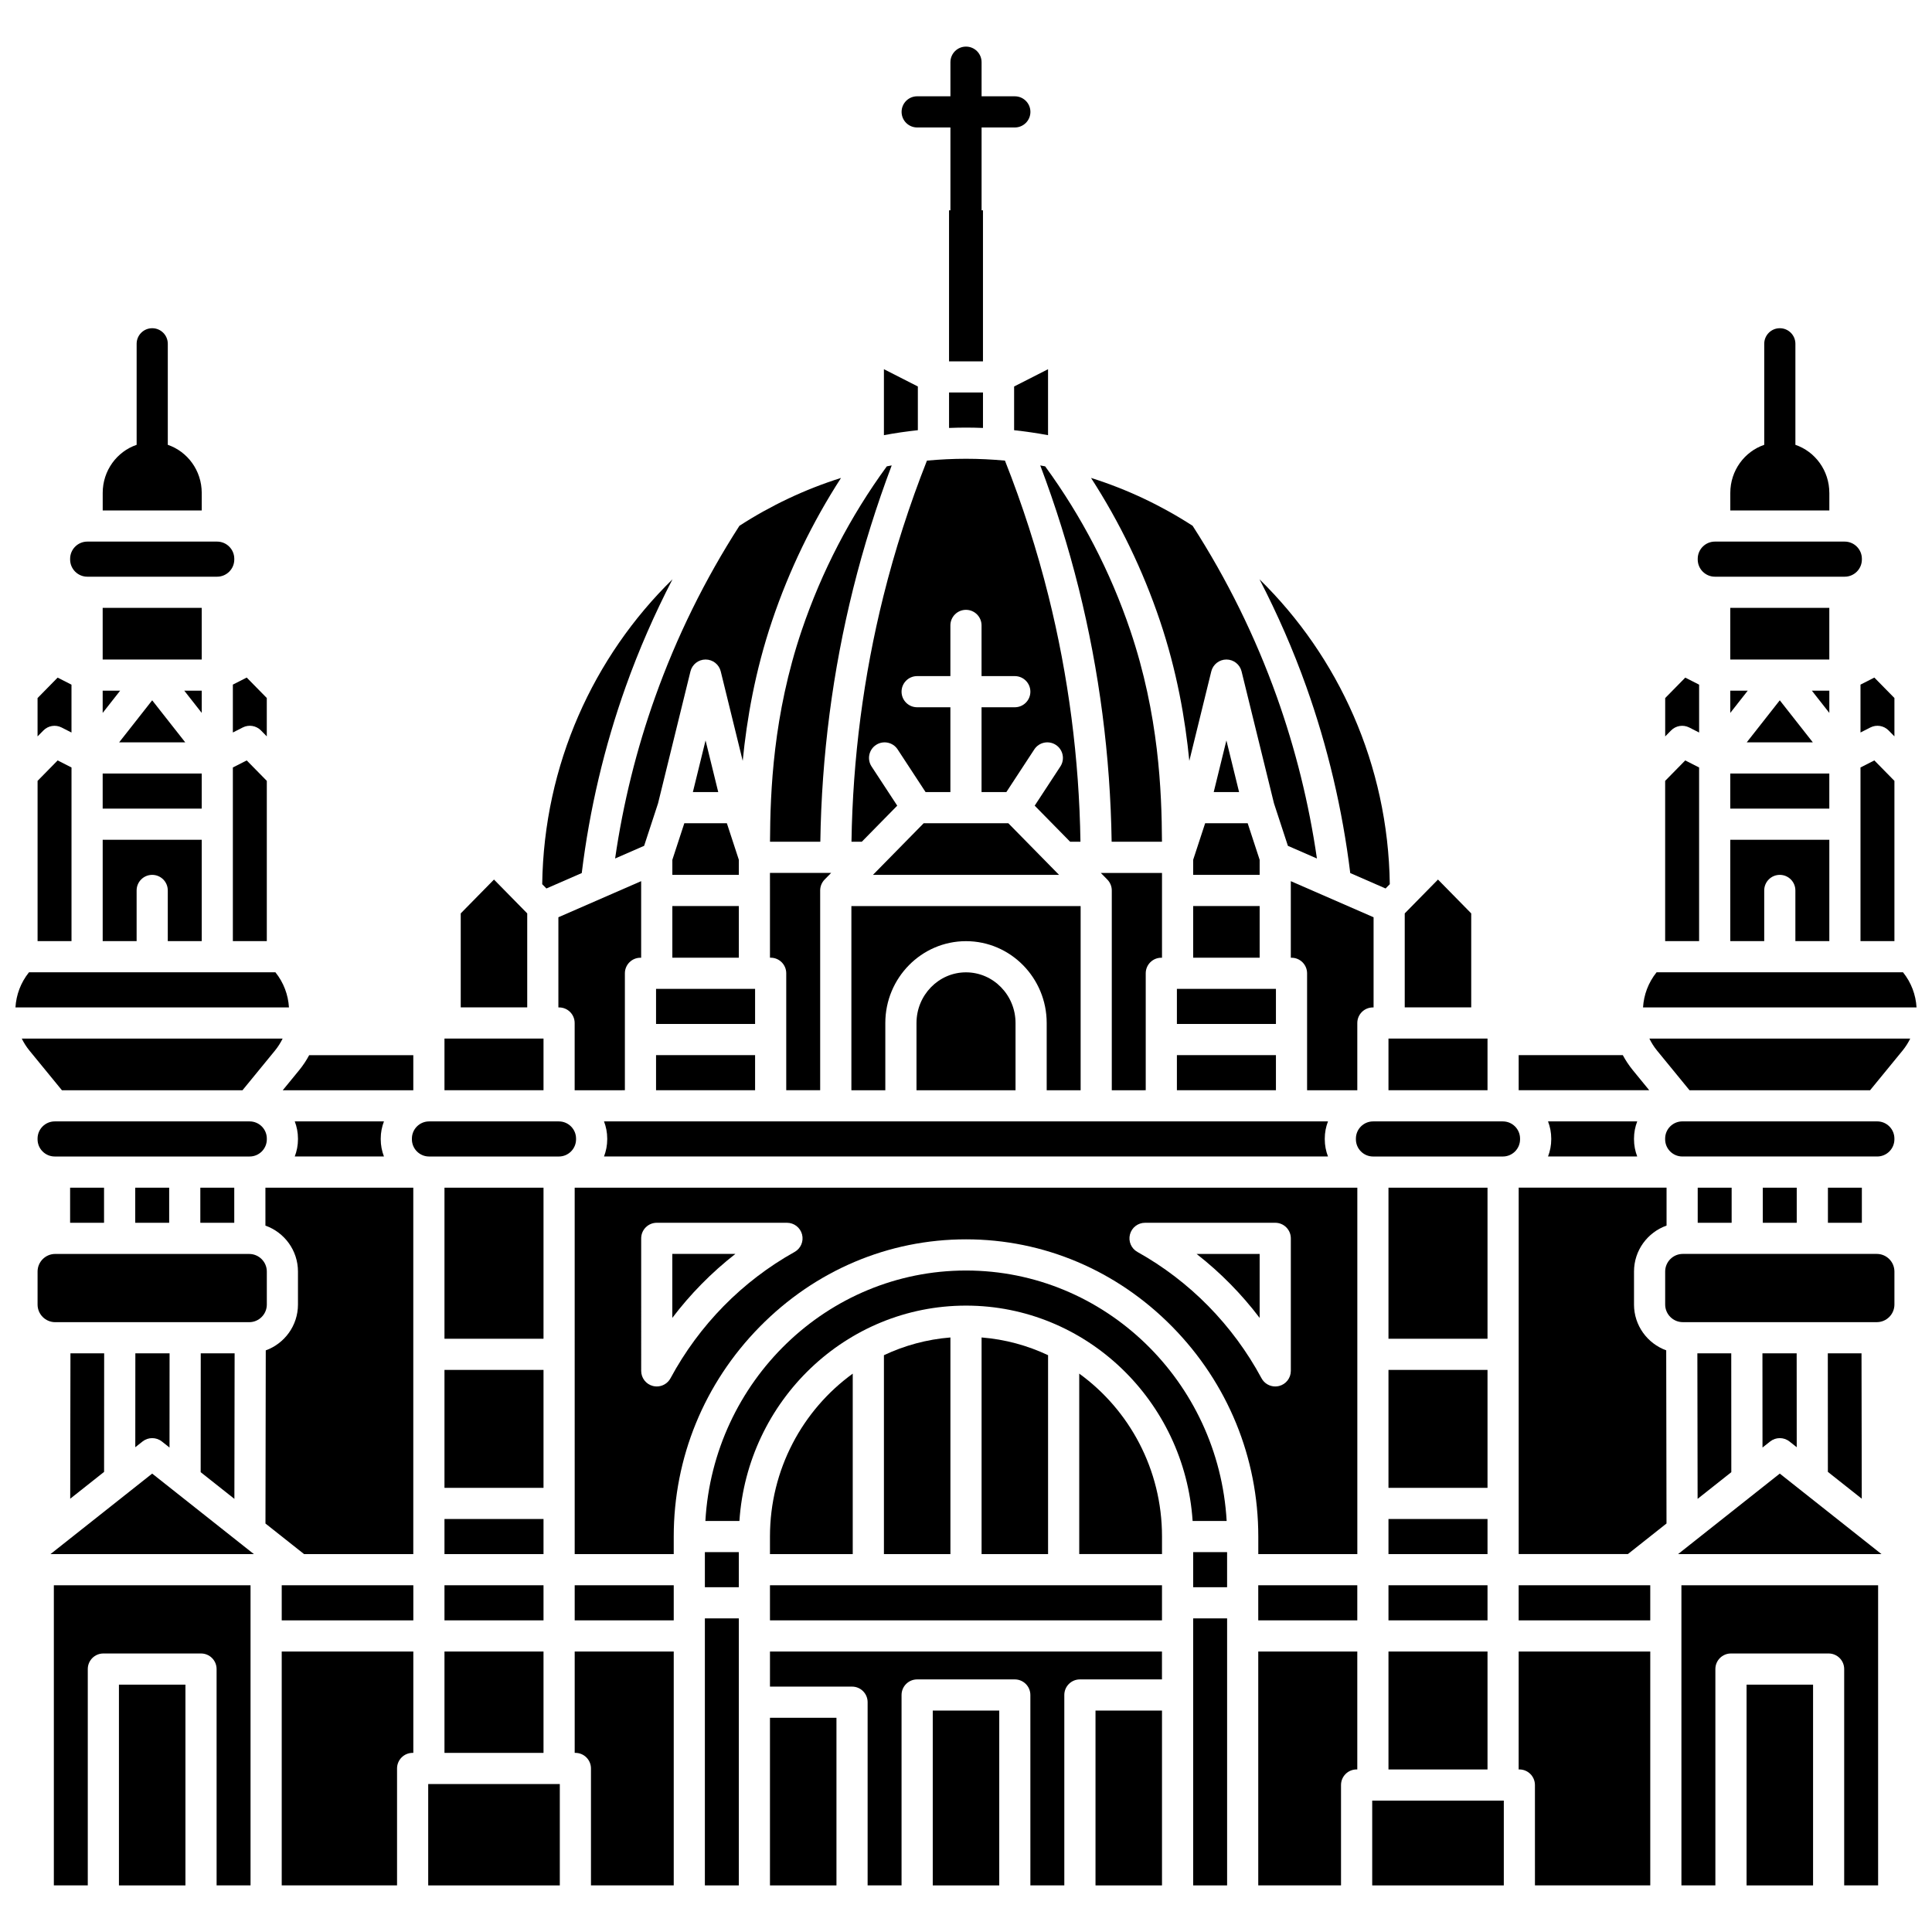 <?xml version="1.0" encoding="UTF-8"?>
<!-- Uploaded to: ICON Repo, www.iconrepo.com, Generator: ICON Repo Mixer Tools -->
<svg width="800px" height="800px" version="1.1" viewBox="144 144 512 512" xmlns="http://www.w3.org/2000/svg">
 <defs>
  <clipPath id="b">
   <path d="m148.09 401h72.906v10h-72.906z"/>
  </clipPath>
  <clipPath id="a">
   <path d="m579 401h72.902v10h-72.902z"/>
  </clipPath>
 </defs>
 <path d="m404.5 257.41v-9.395h-8.992v9.395c1.492-0.055 2.992-0.094 4.496-0.094s3 0.039 4.496 0.094z"/>
 <path d="m378.12 301.96c-5.285 21.199-8.133 43.086-8.469 65.113h2.731l9.395-9.562-6.805-10.387c-1.25-1.906-0.715-4.469 1.191-5.715 1.91-1.25 4.469-0.715 5.719 1.191l7.402 11.305h6.578v-22.473h-8.812c-2.281 0-4.129-1.848-4.129-4.129s1.848-4.129 4.129-4.129h8.812v-13.434c0-2.281 1.848-4.129 4.129-4.129s4.129 1.848 4.129 4.129v13.434h8.812c2.281 0 4.129 1.848 4.129 4.129s-1.848 4.129-4.129 4.129h-8.812v22.473h6.578l7.402-11.305c1.25-1.91 3.809-2.441 5.719-1.191 1.906 1.25 2.441 3.809 1.191 5.715l-6.805 10.387 9.395 9.562h2.731c-0.336-22.031-3.18-43.914-8.469-65.113-3.031-12.156-6.918-24.219-11.539-35.891-3.406-0.316-6.852-0.488-10.336-0.488-3.484 0-6.93 0.172-10.336 0.488-4.613 11.672-8.5 23.73-11.531 35.891z"/>
 <path d="m387.24 246.42-8.992-4.578v17.48c2.961-0.551 5.961-0.992 8.992-1.316z"/>
 <path d="m307.01 371.51 7.691-3.356 3.688-11.258 8.59-34.973c0.453-1.848 2.109-3.144 4.012-3.144 1.902 0 3.559 1.297 4.012 3.144l5.824 23.715c1.078-11.016 3.281-23.812 7.82-37.223 4.508-13.336 10.629-25.988 18.23-37.758-9.582 3.019-18.621 7.312-26.922 12.684-9.129 14.18-16.645 29.426-22.324 45.348-4.949 13.848-8.504 28.223-10.621 42.82z"/>
 <path d="m253.53 432.93v-9.301h-27.594c-0.75 1.398-1.637 2.746-2.68 4.016l-4.328 5.285z"/>
 <path d="m298.17 375.37c2.07-16.871 5.981-33.496 11.672-49.453 3.473-9.734 7.625-19.219 12.371-28.387-20.914 20.473-34.074 49.09-34.523 80.789l1.117 1.137z"/>
 <path d="m261.79 419.23h26.246v13.691h-26.246z"/>
 <path d="m283.72 386.06-8.809-8.969-8.812 8.969v24.91h17.621z"/>
 <path d="m460.2 384.11h17.621v13.691h-17.621z"/>
 <path d="m465.65 353.9h6.719l-3.359-13.68z"/>
 <path d="m412.75 258.01c3.031 0.328 6.031 0.766 8.992 1.316v-17.48l-8.992 4.578z"/>
 <path d="m455.89 406.06h26.246v9.301h-26.246z"/>
 <path d="m459.18 345.64 5.824-23.715c0.453-1.848 2.109-3.144 4.012-3.144 1.902 0 3.559 1.297 4.012 3.144l8.59 34.973 3.688 11.258 7.691 3.356c-2.117-14.598-5.676-28.973-10.617-42.824-5.68-15.922-13.195-31.168-22.324-45.348-8.305-5.371-17.34-9.664-26.922-12.684 7.602 11.77 13.723 24.426 18.23 37.758 4.531 13.414 6.738 26.211 7.816 37.227z"/>
 <path d="m503.7 415.11c0-2.281 1.848-4.129 4.129-4.129h0.184v-23.898l-21.934-9.566v20.293h0.184c2.281 0 4.129 1.848 4.129 4.129v30.992h13.309z"/>
 <path d="m455.89 423.62h26.246v9.301h-26.246z"/>
 <path d="m197.46 327.04h-4.625l4.625 5.887z"/>
 <path d="m171.21 305.09h26.246v13.691h-26.246z"/>
 <path d="m184.33 329.59-8.754 11.137h17.512z"/>
 <path d="m160.32 336.79 2.625 1.336v-12.684l-3.672-1.867-5.32 5.418v10.164l1.551-1.578c1.262-1.285 3.215-1.602 4.816-0.789z"/>
 <path d="m460.2 371.86v3.988h17.621v-3.988l-3.176-9.699h-11.266z"/>
 <path d="m208.26 432.93 8.613-10.52c0.816-0.996 1.477-2.062 2.027-3.172h-69.129c0.547 1.109 1.211 2.176 2.027 3.172l8.613 10.52z"/>
 <g clip-path="url(#b)">
  <path d="m216.99 401.67h-65.309c-2.188 2.719-3.387 5.981-3.586 9.301h72.48c-0.199-3.32-1.398-6.578-3.586-9.301z"/>
 </g>
 <path d="m162.95 347.39-3.672-1.871-5.32 5.418v42.473h8.992z"/>
 <path d="m197.46 274.62c0-5.93-3.777-10.961-8.992-12.738v-26.773c0-2.281-1.848-4.129-4.129-4.129s-4.129 1.848-4.129 4.129v26.773c-5.219 1.777-8.992 6.812-8.992 12.738v4.652h26.246z"/>
 <path d="m245.75 441.18h-23.637c0.543 1.418 0.852 2.949 0.852 4.555v0.191c0 1.605-0.309 3.137-0.852 4.555h23.637c-0.543-1.418-0.852-2.949-0.852-4.555v-0.191c0-1.605 0.309-3.137 0.852-4.555z"/>
 <path d="m205.71 347.39v46.02h8.996v-42.473l-5.324-5.418z"/>
 <path d="m205.71 338.12 2.625-1.336c1.605-0.816 3.555-0.496 4.816 0.785l1.551 1.578v-10.168l-5.32-5.418-3.672 1.867z"/>
 <path d="m171.21 348.99h26.246v9.301h-26.246z"/>
 <path d="m171.21 332.93 4.625-5.887h-4.625z"/>
 <path d="m167.14 296.83h34.391c2.512 0 4.555-2.043 4.555-4.555v-0.191c0-2.512-2.043-4.555-4.555-4.555h-34.391c-2.512 0-4.555 2.043-4.555 4.555v0.191c0 2.512 2.047 4.555 4.555 4.555z"/>
 <path d="m197.46 393.41v-26.863h-26.246v26.863h8.992v-13.434c0-2.281 1.848-4.129 4.129-4.129s4.129 1.848 4.129 4.129v13.434z"/>
 <path d="m501.83 375.37 9.363 4.086 1.117-1.137c-0.445-31.699-13.609-60.316-34.523-80.789 4.746 9.168 8.898 18.652 12.371 28.387 5.691 15.957 9.602 32.586 11.672 49.453z"/>
 <path d="m591.66 336.79 2.625 1.336v-12.684l-3.672-1.867-5.32 5.418v10.168l1.551-1.578c1.262-1.289 3.211-1.605 4.816-0.793z"/>
 <path d="m602.54 305.09h26.246v13.691h-26.246z"/>
 <path d="m628.79 327.04h-4.625l4.625 5.887z"/>
 <path d="m615.66 329.59-8.754 11.137h17.508z"/>
 <path d="m594.28 347.39-3.676-1.871-5.32 5.418v42.473h8.996z"/>
 <g clip-path="url(#a)">
  <path d="m648.32 401.67h-65.312c-2.188 2.719-3.387 5.981-3.586 9.301h72.48c-0.195-3.32-1.391-6.578-3.582-9.301z"/>
 </g>
 <path d="m577.88 441.18h-23.637c0.543 1.418 0.852 2.949 0.852 4.555v0.191c0 1.605-0.309 3.137-0.852 4.555h23.637c-0.543-1.418-0.852-2.949-0.852-4.555v-0.191c0-1.605 0.309-3.137 0.852-4.555z"/>
 <path d="m576.74 427.64c-1.039-1.27-1.926-2.617-2.68-4.016h-27.594v9.301h34.598z"/>
 <path d="m602.54 332.93 4.625-5.887h-4.625z"/>
 <path d="m628.79 274.62c0-5.93-3.777-10.961-8.992-12.738v-26.773c0-2.281-1.848-4.129-4.129-4.129s-4.129 1.848-4.129 4.129v26.773c-5.219 1.777-8.992 6.812-8.992 12.738v4.652h26.246v-4.652z"/>
 <path d="m637.05 347.39v46.02h8.992v-42.473l-5.32-5.418z"/>
 <path d="m533.89 386.06-8.809-8.969-8.812 8.969v24.91h17.621z"/>
 <path d="m637.05 338.12 2.625-1.336c1.605-0.816 3.555-0.496 4.816 0.785l1.551 1.578v-10.164l-5.32-5.418-3.672 1.867z"/>
 <path d="m602.54 348.99h26.246v9.301h-26.246z"/>
 <path d="m628.79 393.41v-26.863h-26.246v26.863h8.992v-13.434c0-2.281 1.848-4.129 4.129-4.129s4.129 1.848 4.129 4.129v13.434z"/>
 <path d="m598.47 296.83h34.391c2.512 0 4.555-2.043 4.555-4.555v-0.191c0-2.512-2.043-4.555-4.555-4.555h-34.391c-2.512 0-4.555 2.043-4.555 4.555v0.191c0 2.512 2.043 4.555 4.555 4.555z"/>
 <path d="m388.79 362.16-13.449 13.688h49.316l-13.449-13.688z"/>
 <path d="m348.05 379.98v17.82h0.184c2.281 0 4.129 1.848 4.129 4.129v30.992h8.992v-52.941c0-1.082 0.426-2.121 1.184-2.894l1.723-1.754h-16.215z"/>
 <path d="m430.38 432.93v-48.812h-60.754v48.812h8.992v-17.82c0-11.961 9.594-21.691 21.383-21.691 11.789 0 21.383 9.73 21.383 21.691v17.82z"/>
 <path d="m447.63 432.93v-30.992c0-2.281 1.848-4.129 4.129-4.129h0.184v-22.469h-16.215l1.723 1.754c0.758 0.773 1.184 1.812 1.184 2.894v52.941l8.996-0.004z"/>
 <path d="m317.86 423.62h26.246v9.301h-26.246z"/>
 <path d="m356.46 311.06c-7.586 22.43-8.328 42.59-8.402 56.012h13.336c0.34-22.703 3.266-45.262 8.715-67.113 2.75-11.02 6.18-21.961 10.203-32.621-0.438 0.078-0.867 0.168-1.301 0.25-9.684 13.27-17.277 27.883-22.551 43.473z"/>
 <path d="m420.98 267.59c-0.434-0.082-0.867-0.172-1.301-0.25 4.027 10.66 7.457 21.602 10.203 32.621 5.449 21.852 8.375 44.406 8.715 67.113h13.336c-0.074-13.418-0.816-33.582-8.402-56.012-5.273-15.59-12.871-30.203-22.551-43.473z"/>
 <path d="m386.88 415.11v17.82h26.246v-17.82c0-7.406-5.887-13.43-13.125-13.43-7.234-0.004-13.121 6.023-13.121 13.43z"/>
 <path d="m322.18 384.11h17.621v13.691h-17.621z"/>
 <path d="m317.86 406.06h26.246v9.301h-26.246z"/>
 <path d="m495.93 441.18h-191.86c0.543 1.418 0.852 2.949 0.852 4.555v0.191c0 1.605-0.309 3.137-0.852 4.555h191.86c-0.543-1.418-0.852-2.949-0.852-4.555v-0.191c0-1.605 0.309-3.137 0.852-4.555z"/>
 <path d="m214.71 445.93v-0.191c0-2.512-2.043-4.555-4.555-4.555h-51.645c-2.512 0-4.555 2.043-4.555 4.555v0.191c0 2.512 2.043 4.555 4.555 4.555h51.645c2.512 0 4.555-2.043 4.555-4.555z"/>
 <path d="m309.6 432.93v-30.992c0-2.281 1.848-4.129 4.129-4.129h0.184v-20.293l-21.934 9.566v23.898h0.184c2.281 0 4.129 1.848 4.129 4.129v17.82l13.309-0.004z"/>
 <path d="m322.18 371.86v3.988h17.621v-3.988l-3.176-9.699h-11.27z"/>
 <path d="m511.96 419.23h26.246v13.691h-26.246z"/>
 <path d="m327.62 353.9h6.719l-3.359-13.68z"/>
 <path d="m186.9 526.01 2.023 1.602 0.016-24.965h-9.07l-0.016 24.883 1.922-1.52c1.5-1.188 3.621-1.188 5.125 0z"/>
 <path d="m511.96 458.75h26.246v40.031h-26.246z"/>
 <path d="m511.96 507.04h26.246v31.254h-26.246z"/>
 <path d="m507.65 621.18h34.875v22.473h-34.875z"/>
 <path d="m296.3 555.85h26.246v-4.652c0-20.891 8.082-40.625 22.762-55.562 14.699-14.961 34.121-23.199 54.695-23.199 20.57 0 39.996 8.238 54.695 23.199 14.68 14.941 22.762 34.672 22.762 55.562v4.652h26.246v-97.102h-207.41zm147.15-84.711c0.473-1.82 2.117-3.09 3.996-3.09h34.508c2.281 0 4.129 1.848 4.129 4.129v35.121c0 1.891-1.285 3.543-3.117 4.004-0.336 0.086-0.676 0.125-1.012 0.125-1.492 0-2.902-0.809-3.637-2.172-3.785-7.031-8.531-13.465-14.098-19.133-5.566-5.664-11.887-10.488-18.785-14.34-1.645-0.914-2.461-2.828-1.984-4.644zm-129.53 1.039c0-2.281 1.848-4.129 4.129-4.129h34.508c1.879 0 3.523 1.27 3.996 3.09 0.473 1.82-0.34 3.731-1.984 4.644-6.898 3.852-13.219 8.676-18.785 14.34-5.566 5.668-10.312 12.105-14.098 19.133-0.73 1.359-2.144 2.172-3.637 2.172-0.336 0-0.676-0.039-1.012-0.125-1.832-0.461-3.117-2.113-3.117-4.004z"/>
 <path d="m511.96 581.67h26.246v31.254h-26.246z"/>
 <path d="m511.96 546.55h26.246v9.301h-26.246z"/>
 <path d="m511.96 564.11h26.246v9.301h-26.246z"/>
 <path d="m430.01 508.02v47.824h21.934v-4.652c0-17.801-8.676-33.566-21.934-43.172z"/>
 <path d="m460.2 593.19v50.461h8.996v-70.762h-8.996z"/>
 <path d="m400 480.7c-36.793 0-66.961 29.414-69.066 66.371h9.02c2.098-31.824 28.223-57.07 60.051-57.07s57.953 25.246 60.051 57.07h9.02c-2.113-36.957-32.281-66.371-69.074-66.371z"/>
 <path d="m546.83 445.74c0-2.512-2.043-4.555-4.555-4.555h-34.391c-2.512 0-4.555 2.043-4.555 4.555v0.191c0 2.512 2.043 4.555 4.555 4.555h34.391c2.512 0 4.555-2.043 4.555-4.555z"/>
 <path d="m197.09 458.75h8.992v9.301h-8.992z"/>
 <path d="m477.45 643.65h21.934v-26.602c0-2.281 1.848-4.129 4.129-4.129h0.184v-31.254h-26.246z"/>
 <path d="m477.82 493.26v-16.953h-16.711c3.164 2.469 6.168 5.148 8.996 8.027 2.762 2.809 5.34 5.789 7.715 8.926z"/>
 <path d="m338.88 476.3h-16.711v16.953c2.379-3.137 4.953-6.117 7.715-8.926 2.828-2.879 5.836-5.559 8.996-8.027z"/>
 <path d="m460.2 555.33h8.992v9.301h-8.992z"/>
 <path d="m546.46 612.92h0.184c2.281 0 4.129 1.848 4.129 4.129l0.004 26.602h30.562v-61.984h-34.875z"/>
 <path d="m593.91 458.75h8.992v9.301h-8.992z"/>
 <path d="m637.32 502.64h-8.93l0.016 31.426 8.98 7.109z"/>
 <path d="m641.37 476.3h-51.41c-2.574 0-4.672 2.094-4.672 4.668v8.742c0 2.574 2.098 4.672 4.672 4.672h51.41c2.574 0 4.672-2.094 4.672-4.672v-8.742c-0.004-2.574-2.098-4.668-4.672-4.668z"/>
 <path d="m628.42 458.75h8.992v9.301h-8.992z"/>
 <path d="m583.13 422.41 8.613 10.52h47.848l8.613-10.52c0.816-0.996 1.48-2.062 2.027-3.172h-69.125c0.543 1.105 1.207 2.176 2.023 3.172z"/>
 <path d="m641.48 441.18h-51.645c-2.512 0-4.555 2.043-4.555 4.555v0.191c0 2.512 2.043 4.555 4.555 4.555h51.645c2.512 0 4.555-2.043 4.555-4.555v-0.191c0-2.512-2.043-4.555-4.555-4.555z"/>
 <path d="m611.16 458.75h8.992v9.301h-8.992z"/>
 <path d="m577.03 489.71v-8.742c0-5.617 3.609-10.398 8.625-12.176v-10.051h-39.188v97.102h28.941l10.234-8.102-0.078-45.887c-4.969-1.805-8.535-6.559-8.535-12.145z"/>
 <path d="m618.23 526.01 1.922 1.52-0.016-24.883h-9.07l0.016 24.965 2.023-1.602c1.5-1.188 3.621-1.188 5.125 0z"/>
 <path d="m606.86 590.45h17.621v53.203h-17.621z"/>
 <path d="m546.46 564.11v9.305h34.875v-9.305z"/>
 <path d="m602.8 502.64h-8.98l0.062 38.574 8.934-7.074z"/>
 <path d="m589.6 643.65h8.992v-57.332c0-2.281 1.848-4.129 4.129-4.129h25.879c2.281 0 4.129 1.848 4.129 4.129v57.332h8.992v-79.543h-52.129l0.004 79.543z"/>
 <path d="m588.71 555.85h53.898l-26.949-21.332z"/>
 <path d="m477.45 564.11h26.246v9.301h-26.246z"/>
 <path d="m218.66 564.11v9.305h34.875v-9.305z"/>
 <path d="m257.48 616.79h34.875v26.863h-34.875z"/>
 <path d="m214.34 468.8c5.016 1.777 8.625 6.559 8.625 12.176v8.742c0 5.586-3.566 10.34-8.535 12.145l-0.078 45.887 10.234 8.102h28.941v-97.102h-39.188z"/>
 <path d="m218.66 643.65h30.562v-30.992c0-2.281 1.848-4.129 4.129-4.129h0.184v-26.863l-34.875 0.004z"/>
 <path d="m261.79 458.75h26.246v40.031h-26.246z"/>
 <path d="m261.79 546.55h26.246v9.301h-26.246z"/>
 <path d="m214.71 480.98c0-2.574-2.098-4.668-4.672-4.668l-51.41-0.004c-2.574 0-4.672 2.094-4.672 4.668v8.742c0 2.574 2.094 4.672 4.672 4.672h51.41c2.574 0 4.672-2.094 4.672-4.672z"/>
 <path d="m261.79 507.04h26.246v31.254h-26.246z"/>
 <path d="m175.52 590.45h17.621v53.203h-17.621z"/>
 <path d="m261.79 564.11h26.246v9.301h-26.246z"/>
 <path d="m197.2 502.64-0.02 31.5 8.934 7.074 0.062-38.574z"/>
 <path d="m179.84 458.75h8.992v9.301h-8.992z"/>
 <path d="m162.58 458.75h8.992v9.301h-8.992z"/>
 <path d="m162.67 502.64-0.062 38.535 8.977-7.109 0.02-31.426z"/>
 <path d="m404.13 498.44v57.41h17.621v-52.711c-5.438-2.566-11.375-4.195-17.621-4.699z"/>
 <path d="m158.27 643.65h8.992v-57.332c0-2.281 1.848-4.129 4.129-4.129h25.879c2.281 0 4.129 1.848 4.129 4.129l0.004 57.332h8.992v-79.543h-52.125z"/>
 <path d="m157.38 555.85h53.898l-26.949-21.332z"/>
 <path d="m434.32 597.32h17.621v46.332h-17.621z"/>
 <path d="m391.19 597.32h17.621v46.332h-17.621z"/>
 <path d="m378.25 503.14v52.711h17.621v-57.41c-6.25 0.504-12.188 2.133-17.621 4.699z"/>
 <path d="m348.05 590.97h21.75c2.281 0 4.129 1.848 4.129 4.129v48.551h8.992v-50.461c0-2.281 1.848-4.129 4.129-4.129h25.879c2.281 0 4.129 1.848 4.129 4.129l0.004 50.461h8.992v-50.461c0-2.281 1.848-4.129 4.129-4.129h21.75v-7.391h-103.88z"/>
 <path d="m348.05 551.2v4.652h21.934v-47.824c-13.258 9.605-21.934 25.371-21.934 43.172z"/>
 <path d="m348.05 564.11h103.89v9.301h-103.89z"/>
 <path d="m261.79 581.67h26.246v26.863h-26.246z"/>
 <path d="m330.8 643.65h8.996v-70.762h-8.996z"/>
 <path d="m296.3 608.53h0.184c2.281 0 4.129 1.848 4.129 4.129v30.992h21.934v-61.984h-26.246z"/>
 <path d="m296.66 445.74c0-2.512-2.043-4.555-4.555-4.555h-34.391c-2.512 0-4.555 2.043-4.555 4.555v0.191c0 2.512 2.043 4.555 4.555 4.555h34.391c2.512 0 4.555-2.043 4.555-4.555z"/>
 <path d="m296.3 564.11h26.246v9.301h-26.246z"/>
 <path d="m348.05 599.23h17.621v44.422h-17.621z"/>
 <path d="m330.8 555.33h8.992v9.301h-8.992z"/>
 <path d="m387.06 177.78h8.812v21.949h-0.367v40.031h8.992v-40.031h-0.367v-21.949h8.812c2.281 0 4.129-1.848 4.129-4.129s-1.848-4.129-4.129-4.129h-8.812v-9.043c0-2.281-1.848-4.129-4.129-4.129s-4.129 1.848-4.129 4.129v9.039h-8.812c-2.281 0-4.129 1.848-4.129 4.129 0 2.285 1.848 4.133 4.129 4.133z"/>
</svg>